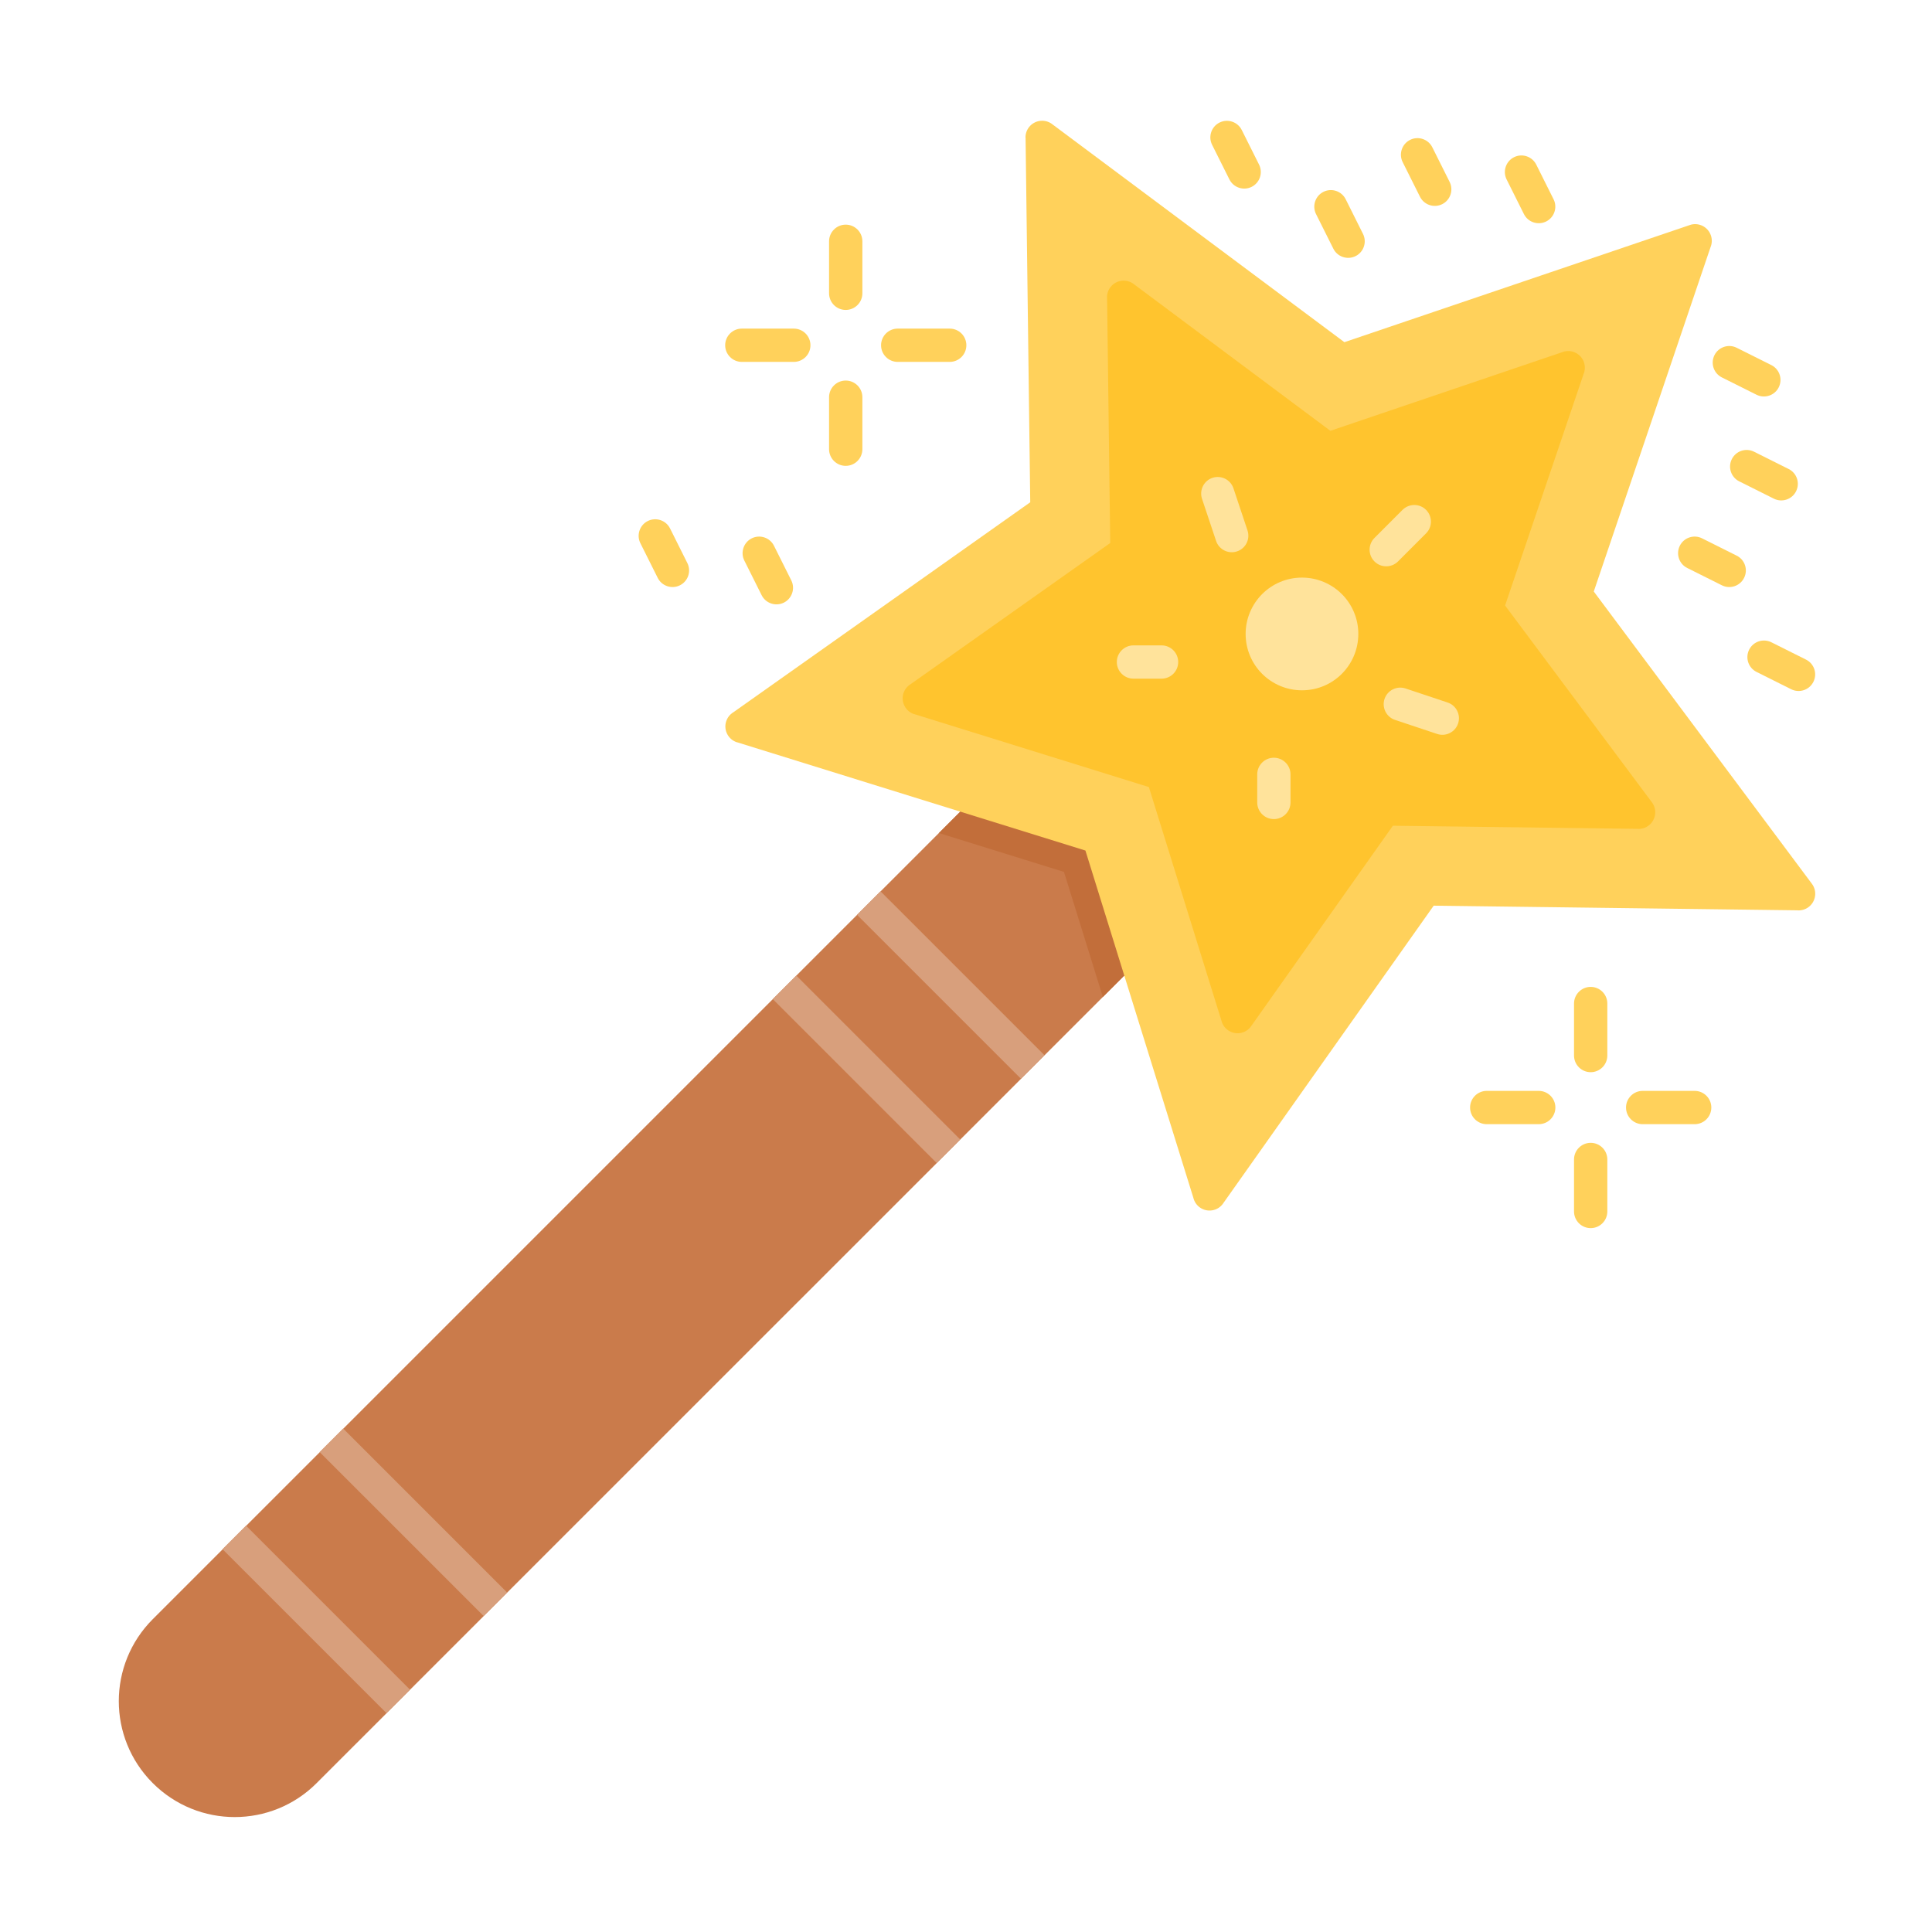<svg width="80" height="80" viewBox="0 0 80 80" fill="none" xmlns="http://www.w3.org/2000/svg">
<path d="M47.358 39.592C47.626 39.324 47.626 38.886 47.358 38.618C46.242 37.502 45.966 35.753 44.886 34.673C44.059 33.846 42.437 33.698 41.543 32.803C41.275 32.535 40.839 32.535 40.569 32.803L6.325 67.047C5.389 67.984 4.919 69.213 4.919 70.441C4.919 71.663 5.384 72.888 6.314 73.823L6.325 73.834C7.262 74.771 8.491 75.241 9.719 75.241C10.946 75.241 12.176 74.772 13.112 73.834L47.358 39.592Z" fill="#CA7B4B"/>
<path d="M47.358 39.592C47.626 39.324 47.626 38.886 47.358 38.618C46.242 37.502 45.966 35.753 44.886 34.673C44.059 33.846 42.437 33.698 41.543 32.803C41.275 32.535 40.839 32.535 40.569 32.803L38.878 34.494L44.057 36.104L45.667 41.283L47.358 39.592Z" fill="#C26E3A"/>
<path d="M35.486 37.879L36.459 36.905L43.247 43.692L42.273 44.666L35.486 37.879Z" fill="#D89F7C"/>
<path d="M9.213 64.147L10.187 63.174L16.974 69.961L16 70.934L9.213 64.147Z" fill="#D89F7C"/>
<path d="M13.235 60.126L14.209 59.152L20.996 65.939L20.023 66.913L13.235 60.126Z" fill="#D89F7C"/>
<path d="M31.998 41.369L32.972 40.396L39.759 47.183L38.785 48.157L31.998 41.369Z" fill="#D89F7C"/>
<path d="M70.831 10.231L65.995 24.493L75.028 36.597C75.255 36.901 75.192 37.333 74.888 37.561C74.745 37.668 74.572 37.711 74.406 37.694L59.366 37.502L50.645 49.834V49.836C50.426 50.146 49.997 50.219 49.686 50C49.543 49.899 49.45 49.751 49.413 49.593L44.945 35.219L30.524 30.737L30.52 30.738C30.158 30.626 29.954 30.239 30.067 29.877C30.119 29.712 30.226 29.579 30.363 29.496L42.66 20.798L42.467 5.698H42.463C42.459 5.317 42.763 5.005 43.143 5C43.311 4.998 43.465 5.055 43.585 5.153L55.668 14.169L69.971 9.319V9.317C70.332 9.195 70.722 9.389 70.844 9.748C70.901 9.912 70.891 10.083 70.831 10.231Z" fill="#FFD15B"/>
<path d="M47.572 32.59L37.865 29.572L37.862 29.574C37.499 29.462 37.296 29.075 37.408 28.712C37.46 28.548 37.568 28.415 37.704 28.332L45.972 22.485L45.842 12.319H45.839C45.834 11.938 46.138 11.626 46.519 11.621C46.686 11.62 46.841 11.676 46.961 11.774L55.088 17.839L64.715 14.574V14.572C65.075 14.45 65.467 14.644 65.589 15.003C65.644 15.168 65.634 15.337 65.574 15.485L62.322 25.073L68.403 33.223C68.631 33.527 68.567 33.959 68.263 34.187C68.12 34.294 67.948 34.337 67.782 34.32L57.676 34.192L51.806 42.493V42.494C51.587 42.805 51.158 42.878 50.847 42.658C50.704 42.558 50.611 42.41 50.574 42.252L47.572 32.59Z" fill="#FFC42E"/>
<path d="M56.914 22.275C56.645 22.543 56.645 22.98 56.914 23.249C57.182 23.517 57.618 23.517 57.888 23.249L59.05 22.086C59.319 21.818 59.319 21.382 59.05 21.112C58.782 20.844 58.345 20.844 58.076 21.112L56.914 22.275Z" fill="#FFE39B"/>
<path d="M51.075 20.221C50.956 19.862 50.568 19.667 50.208 19.785C49.849 19.904 49.654 20.293 49.772 20.652L50.355 22.397C50.473 22.756 50.862 22.951 51.221 22.832C51.581 22.714 51.776 22.325 51.657 21.966L51.075 20.221Z" fill="#FFE39B"/>
<path d="M48.098 28.102C48.478 28.102 48.787 27.794 48.787 27.413C48.787 27.033 48.478 26.724 48.098 26.724H46.935C46.554 26.724 46.245 27.033 46.245 27.413C46.245 27.794 46.554 28.102 46.935 28.102H48.098Z" fill="#FFE39B"/>
<path d="M53.437 32.065C53.437 31.685 53.128 31.376 52.748 31.376C52.367 31.376 52.059 31.685 52.059 32.065V33.228C52.059 33.608 52.367 33.917 52.748 33.917C53.128 33.917 53.437 33.608 53.437 33.228V32.065Z" fill="#FFE39B"/>
<path d="M58.197 28.507C57.837 28.389 57.449 28.584 57.33 28.943C57.211 29.302 57.407 29.691 57.766 29.81L59.511 30.392C59.87 30.511 60.258 30.315 60.377 29.956C60.496 29.597 60.301 29.208 59.941 29.089L58.197 28.507Z" fill="#FFE39B"/>
<path d="M55.563 24.6C55.985 25.023 56.245 25.605 56.245 26.25C56.245 26.894 55.984 27.478 55.563 27.901C55.14 28.324 54.558 28.584 53.912 28.584C53.268 28.584 52.685 28.322 52.262 27.901C51.839 27.478 51.579 26.894 51.579 26.25C51.579 25.607 51.841 25.023 52.262 24.6C52.685 24.177 53.268 23.917 53.912 23.917C54.556 23.917 55.14 24.179 55.563 24.6Z" fill="#FFE39B"/>
<path d="M35.709 9.992C35.709 9.611 35.4 9.302 35.02 9.302C34.639 9.302 34.33 9.611 34.33 9.992V12.145C34.33 12.525 34.639 12.834 35.02 12.834C35.4 12.834 35.709 12.525 35.709 12.145V9.992Z" fill="#FFD15B"/>
<path d="M35.709 16.447C35.709 16.067 35.4 15.758 35.02 15.758C34.639 15.758 34.33 16.067 34.33 16.447V18.6C34.33 18.981 34.639 19.29 35.02 19.29C35.4 19.29 35.709 18.981 35.709 18.6V16.447Z" fill="#FFD15B"/>
<path d="M30.717 13.607C30.337 13.607 30.028 13.915 30.028 14.296C30.028 14.677 30.337 14.985 30.717 14.985H32.87C33.25 14.985 33.559 14.677 33.559 14.296C33.559 13.915 33.25 13.607 32.87 13.607H30.717Z" fill="#FFD15B"/>
<path d="M37.172 13.607C36.792 13.607 36.483 13.915 36.483 14.296C36.483 14.677 36.792 14.985 37.172 14.985H39.325C39.706 14.985 40.015 14.677 40.015 14.296C40.015 13.915 39.706 13.607 39.325 13.607H37.172Z" fill="#FFD15B"/>
<path d="M66.556 41.554C66.556 41.174 66.247 40.865 65.867 40.865C65.486 40.865 65.177 41.174 65.177 41.554V43.707C65.177 44.088 65.486 44.397 65.867 44.397C66.247 44.397 66.556 44.088 66.556 43.707V41.554Z" fill="#FFD15B"/>
<path d="M66.556 48.011C66.556 47.631 66.247 47.322 65.867 47.322C65.486 47.322 65.177 47.631 65.177 48.011V50.164C65.177 50.545 65.486 50.854 65.867 50.854C66.247 50.854 66.556 50.545 66.556 50.164V48.011Z" fill="#FFD15B"/>
<path d="M61.563 45.171C61.182 45.171 60.873 45.48 60.873 45.86C60.873 46.241 61.182 46.55 61.563 46.55H63.715C64.096 46.55 64.405 46.241 64.405 45.86C64.405 45.48 64.096 45.171 63.715 45.171H61.563Z" fill="#FFD15B"/>
<path d="M68.019 45.171C67.639 45.171 67.33 45.48 67.33 45.86C67.33 46.241 67.639 46.55 68.019 46.55H70.172C70.553 46.55 70.862 46.241 70.862 45.86C70.862 45.48 70.553 45.171 70.172 45.171H68.019Z" fill="#FFD15B"/>
<path d="M72.631 18.704C72.293 18.535 71.88 18.672 71.711 19.012C71.541 19.35 71.678 19.763 72.018 19.932L73.452 20.649C73.79 20.818 74.203 20.681 74.372 20.342C74.541 20.003 74.405 19.59 74.065 19.421L72.631 18.704Z" fill="#FFD15B"/>
<path d="M70.478 22.291C70.14 22.122 69.727 22.259 69.558 22.598C69.389 22.937 69.525 23.35 69.865 23.519L71.299 24.236C71.637 24.405 72.05 24.268 72.219 23.928C72.389 23.59 72.252 23.177 71.912 23.008L70.478 22.291Z" fill="#FFD15B"/>
<path d="M73.348 26.595C73.01 26.426 72.597 26.563 72.428 26.902C72.259 27.241 72.395 27.654 72.735 27.823L74.169 28.54C74.507 28.709 74.92 28.572 75.089 28.233C75.259 27.894 75.122 27.481 74.782 27.312L73.348 26.595Z" fill="#FFD15B"/>
<path d="M71.912 14.4C71.574 14.231 71.161 14.368 70.992 14.707C70.823 15.046 70.959 15.459 71.299 15.628L72.733 16.345C73.072 16.514 73.485 16.377 73.654 16.038C73.823 15.699 73.686 15.286 73.346 15.117L71.912 14.4Z" fill="#FFD15B"/>
<path d="M58.798 8.146C58.968 8.485 59.38 8.623 59.719 8.454C60.057 8.285 60.195 7.872 60.026 7.533L59.309 6.099C59.14 5.761 58.727 5.623 58.389 5.792C58.05 5.961 57.912 6.374 58.081 6.712L58.798 8.146Z" fill="#FFD15B"/>
<path d="M55.211 10.298C55.38 10.636 55.792 10.774 56.132 10.605C56.47 10.436 56.608 10.024 56.439 9.685L55.722 8.25C55.553 7.912 55.142 7.774 54.802 7.943C54.463 8.112 54.325 8.525 54.494 8.864L55.211 10.298Z" fill="#FFD15B"/>
<path d="M50.907 7.429C51.076 7.768 51.489 7.906 51.828 7.737C52.166 7.568 52.304 7.155 52.135 6.816L51.418 5.382C51.249 5.044 50.836 4.906 50.498 5.075C50.159 5.244 50.021 5.657 50.19 5.995L50.907 7.429Z" fill="#FFD15B"/>
<path d="M63.102 8.864C63.272 9.202 63.683 9.34 64.023 9.171C64.361 9.002 64.499 8.59 64.33 8.251L63.613 6.816C63.444 6.478 63.031 6.34 62.693 6.509C62.355 6.678 62.216 7.091 62.385 7.429L63.102 8.864Z" fill="#FFD15B"/>
<path d="M27.234 23.928C27.403 24.267 27.816 24.405 28.154 24.236C28.493 24.067 28.631 23.654 28.462 23.316L27.745 21.881C27.576 21.543 27.163 21.405 26.824 21.574C26.486 21.743 26.348 22.156 26.517 22.494L27.234 23.928Z" fill="#FFD15B"/>
<path d="M31.538 24.646C31.707 24.984 32.12 25.122 32.459 24.953C32.797 24.784 32.935 24.371 32.766 24.033L32.049 22.599C31.88 22.26 31.467 22.122 31.128 22.291C30.79 22.46 30.652 22.873 30.821 23.212L31.538 24.646Z" fill="#FFD15B"/>
</svg>
